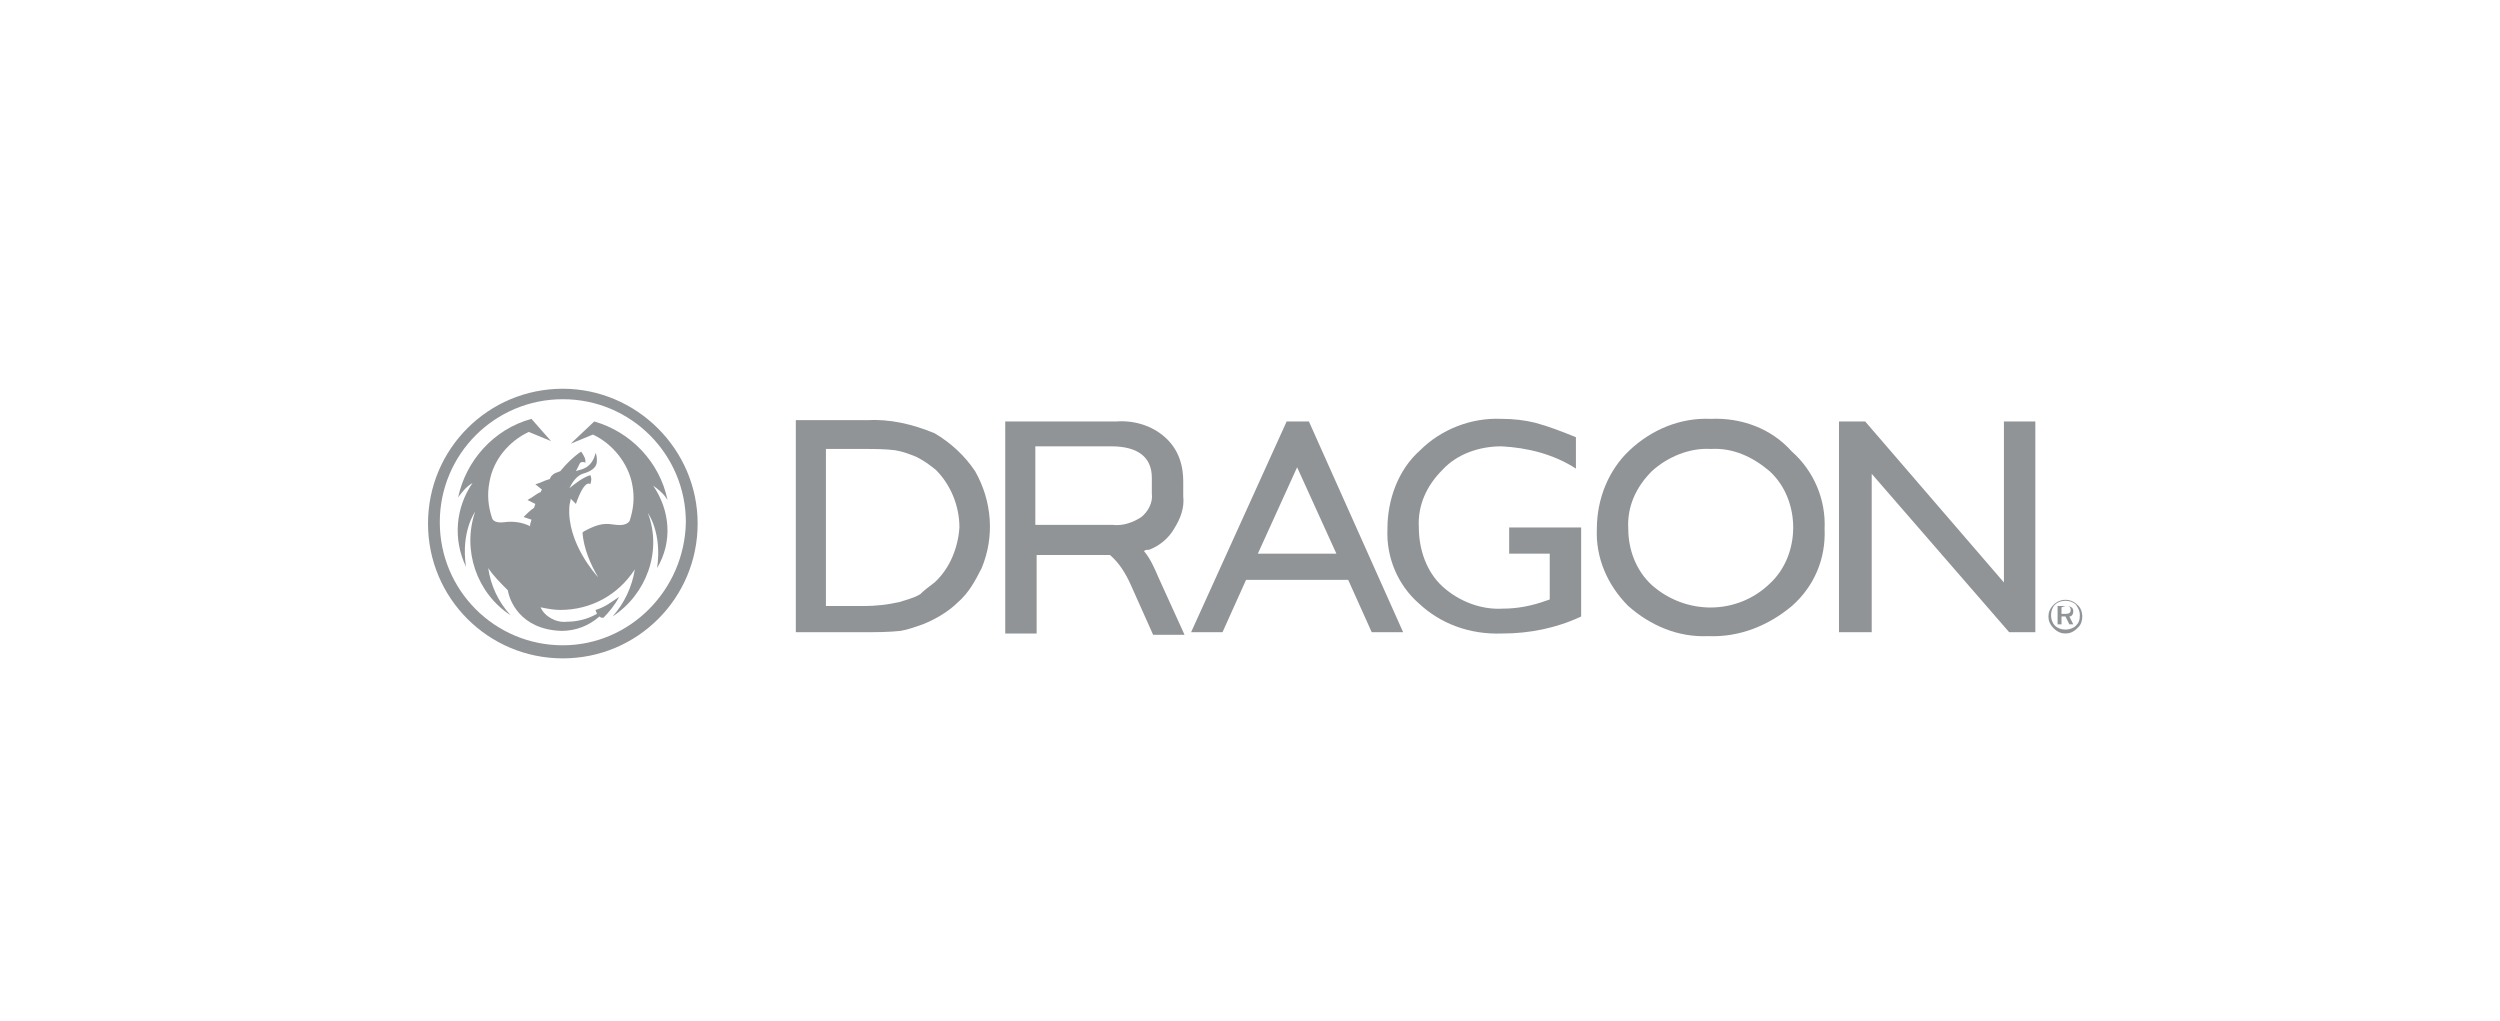 <?xml version="1.0" encoding="utf-8"?>
<!-- Generator: Adobe Illustrator 23.0.4, SVG Export Plug-In . SVG Version: 6.00 Build 0)  -->
<svg version="1.1" id="Layer_1" xmlns="http://www.w3.org/2000/svg" xmlns:xlink="http://www.w3.org/1999/xlink" x="0px" y="0px"
	 viewBox="0 0 191 78" style="enable-background:new 0 0 191 78;" xml:space="preserve">
<style type="text/css">
	.st0{fill:#919497;}
</style>
<path class="st0" d="M89,33.4c-1-0.9-2.4-1.3-3.7-1.2h-8.5v16.2h2.4v-6h5.6c0.7,0.6,1.2,1.4,1.6,2.3l1.7,3.8h2.4l-2-4.4
	c-0.3-0.7-0.6-1.4-1.1-2c0.1-0.1,0.3-0.1,0.4-0.1c0.8-0.3,1.5-0.9,1.9-1.6c0.5-0.8,0.8-1.6,0.7-2.5v-1.1
	C90.4,35.3,89.9,34.2,89,33.4z M88,37.7c0.1,0.7-0.3,1.4-0.8,1.8c-0.6,0.4-1.4,0.7-2.2,0.6h-5.9v-6h5.8c2,0,3.1,0.8,3.1,2.4V37.7z"
	/>
<path class="st0" d="M71.4,33.1c-1.7-0.7-3.4-1.1-5.2-1h-5.4v16.2h5.1c1,0,2,0,2.9-0.1c0.6-0.1,1.1-0.3,1.7-0.5c1-0.4,2-1,2.7-1.7
	c0.8-0.7,1.3-1.6,1.8-2.6c1-2.4,0.8-5.1-0.5-7.4C73.7,34.8,72.6,33.8,71.4,33.1z M71.4,44.5c-0.4,0.3-0.8,0.6-1.1,0.9
	c-0.5,0.3-1,0.4-1.6,0.6c-0.9,0.2-1.8,0.3-2.7,0.3h-2.9v-12H66c0.8,0,1.6,0,2.4,0.1c0.6,0.1,1.1,0.3,1.6,0.5c0.6,0.3,1,0.6,1.5,1
	c1.1,1.1,1.8,2.7,1.8,4.4C73.2,41.8,72.6,43.4,71.4,44.5z"/>
<path class="st0" d="M115.3,42.3h3.1v3.5l-0.3,0.1c-1.1,0.4-2.2,0.6-3.3,0.6c-1.7,0.1-3.4-0.6-4.6-1.7c-1.2-1.1-1.8-2.8-1.8-4.5
	c-0.1-1.7,0.6-3.2,1.8-4.4c1.1-1.2,2.8-1.8,4.5-1.8c2,0.1,4,0.6,5.7,1.7v-2.4c-1-0.4-2-0.8-3.1-1.1c-0.8-0.2-1.7-0.3-2.6-0.3
	c-2.3-0.1-4.6,0.8-6.2,2.4c-1.7,1.5-2.5,3.8-2.5,6c-0.1,2.2,0.8,4.3,2.4,5.7c1.6,1.5,3.8,2.4,6.4,2.3c2,0,4.1-0.4,6-1.3v-6.8h-5.5
	V42.3z"/>
<path class="st0" d="M130.7,32c-2.3-0.1-4.5,0.8-6.2,2.4c-1.6,1.5-2.5,3.7-2.5,6c-0.1,2.2,0.8,4.3,2.4,5.9c1.7,1.5,3.8,2.4,6.1,2.3
	c2.4,0.1,4.6-0.8,6.4-2.3c1.7-1.5,2.6-3.6,2.5-5.9c0.1-2.2-0.8-4.4-2.5-5.9C135.3,32.7,133,31.9,130.7,32z M135.2,44.6
	c-2.5,2.4-6.4,2.4-9,0.1c-1.2-1.1-1.8-2.7-1.8-4.3c-0.1-1.7,0.6-3.2,1.8-4.4c1.2-1.1,2.9-1.8,4.5-1.7c1.7-0.1,3.2,0.6,4.5,1.7
	c1.2,1.1,1.8,2.7,1.8,4.3C137,41.9,136.4,43.5,135.2,44.6z"/>
<path class="st0" d="M91,48.3h2.4l1.8-4h7.8l1.8,4h2.4L100,32.2h-1.7L91,48.3z M96.1,42.3l3-6.6l3,6.6H96.1z"/>
<polygon class="st0" points="153.1,32.2 153.1,44.5 142.5,32.2 140.5,32.2 140.5,48.3 143,48.3 143,36.2 153.5,48.3 155.5,48.3 
	155.5,32.2 "/>
<path class="st0" d="M158.7,46.2c0.5,0.4,0.5,1.3,0.1,1.7c0,0,0,0-0.1,0.1c-0.3,0.3-0.6,0.4-0.9,0.4c-0.3,0-0.6-0.1-0.9-0.4
	c-0.3-0.3-0.4-0.6-0.4-0.9c0-0.3,0.1-0.6,0.4-0.9C157.4,45.7,158.2,45.7,158.7,46.2L158.7,46.2z M158.6,46.2
	c-0.2-0.2-0.5-0.3-0.8-0.3s-0.6,0.1-0.8,0.3s-0.3,0.5-0.3,0.8s0.1,0.6,0.3,0.8s0.5,0.3,0.8,0.3s0.6-0.1,0.8-0.3s0.3-0.4,0.3-0.8
	C158.9,46.7,158.8,46.5,158.6,46.2z M158.4,46.7c0,0.2-0.1,0.4-0.3,0.4l0.3,0.6h-0.3l-0.3-0.6h-0.3v0.6h-0.3v-1.4h0.5
	C158.2,46.3,158.4,46.4,158.4,46.7z M157.5,46.4v0.5h0.3c0.3,0,0.4-0.1,0.4-0.3s-0.1-0.3-0.4-0.3L157.5,46.4L157.5,46.4z"/>
<path class="st0" d="M43,29.7c-5.7,0-10.3,4.6-10.3,10.3S37.3,50.3,43,50.3S53.3,45.7,53.3,40S48.6,29.7,43,29.7z M43,49.3
	c-5.2,0-9.4-4.2-9.4-9.4s4.2-9.4,9.4-9.4s9.4,4.2,9.4,9.4l0,0C52.3,45.1,48.1,49.3,43,49.3z"/>
<path class="st0" d="M49.9,37.1c0.4,0.3,0.8,0.6,1.1,1.1c-0.6-2.9-2.8-5.2-5.6-6l-1.8,1.7l1.7-0.7c1.5,0.7,2.7,2.2,3,3.8
	c0.2,1,0.1,1.9-0.2,2.8c0,0-0.2,0.4-1,0.3c-0.8-0.1-1.2-0.2-2.5,0.5l-0.1,0.1c0.1,1.2,0.6,2.4,1.2,3.4c-0.1-0.1-2.4-2.6-2.2-5.4
	c0-0.2,0.1-0.4,0.1-0.6c0,0,0.2,0.2,0.4,0.4c0.7-2,1.1-1.5,1.1-1.5c0.1-0.3,0.1-0.5,0-0.7c-0.6,0.2-1.1,0.6-1.6,1l0,0
	c0.2-0.4,0.5-0.9,1-1.1c1.1-0.3,1.1-0.8,1.1-1s0-0.4-0.1-0.6c-0.1,0.5-0.4,1-0.9,1.2c-0.2,0.1-0.4,0.1-0.6,0.2
	c0.2-0.4,0.3-0.6,0.3-0.6c0.1-0.1,0.1-0.1,0.3-0.1c0.1,0,0.1,0.1,0.1,0.1c0.1-0.3-0.1-0.6-0.3-0.9c-0.6,0.4-1.1,0.9-1.6,1.5
	c-0.2,0.1-0.4,0.1-0.6,0.3c-0.1,0.1-0.1,0.1-0.1,0.1L42,36.6c-0.4,0.1-0.7,0.3-1.1,0.4l0.5,0.4l-0.1,0.2c-0.3,0.1-0.6,0.4-1,0.6
	l0.6,0.3l-0.1,0.3c-0.3,0.2-0.5,0.4-0.8,0.7l0.6,0.2c0,0.1-0.1,0.3-0.1,0.4v0.1c-0.6-0.3-1.3-0.4-2-0.3c-0.8,0.1-0.9-0.3-0.9-0.3
	c-0.3-0.9-0.4-1.8-0.2-2.8c0.3-1.7,1.5-3.1,3-3.8l1.7,0.7L40.6,32c-2.9,0.8-5,3.2-5.6,6c0.3-0.4,0.6-0.8,1.1-1.1
	c-1.3,1.9-1.5,4.3-0.5,6.4c-0.4-2.7,0.7-4.2,0.7-4.2c-1,2.9,0.1,6.2,2.7,7.9c-0.9-1-1.5-2.2-1.7-3.6c0.4,0.6,0.9,1.1,1.5,1.7
	c0.1,0.7,0.9,3,4.1,3.1c1.1,0,2.1-0.4,2.9-1.1c0.1,0.1,0.2,0.1,0.3,0.1c0.4-0.4,0.9-1,1.2-1.6c-0.6,0.4-1.1,0.8-1.8,1
	c0,0.1,0.1,0.2,0.1,0.3c-0.7,0.4-1.5,0.6-2.3,0.6c-0.8,0.1-1.7-0.4-2-1.1c0.5,0.1,1,0.2,1.5,0.2c2.3,0,4.4-1.1,5.7-3.1
	c-0.2,1.3-0.8,2.6-1.7,3.6c2.6-1.7,3.8-5,2.7-7.9c0,0,1.1,1.5,0.7,4.2C51.4,41.4,51.2,39,49.9,37.1z"/>
</svg>

